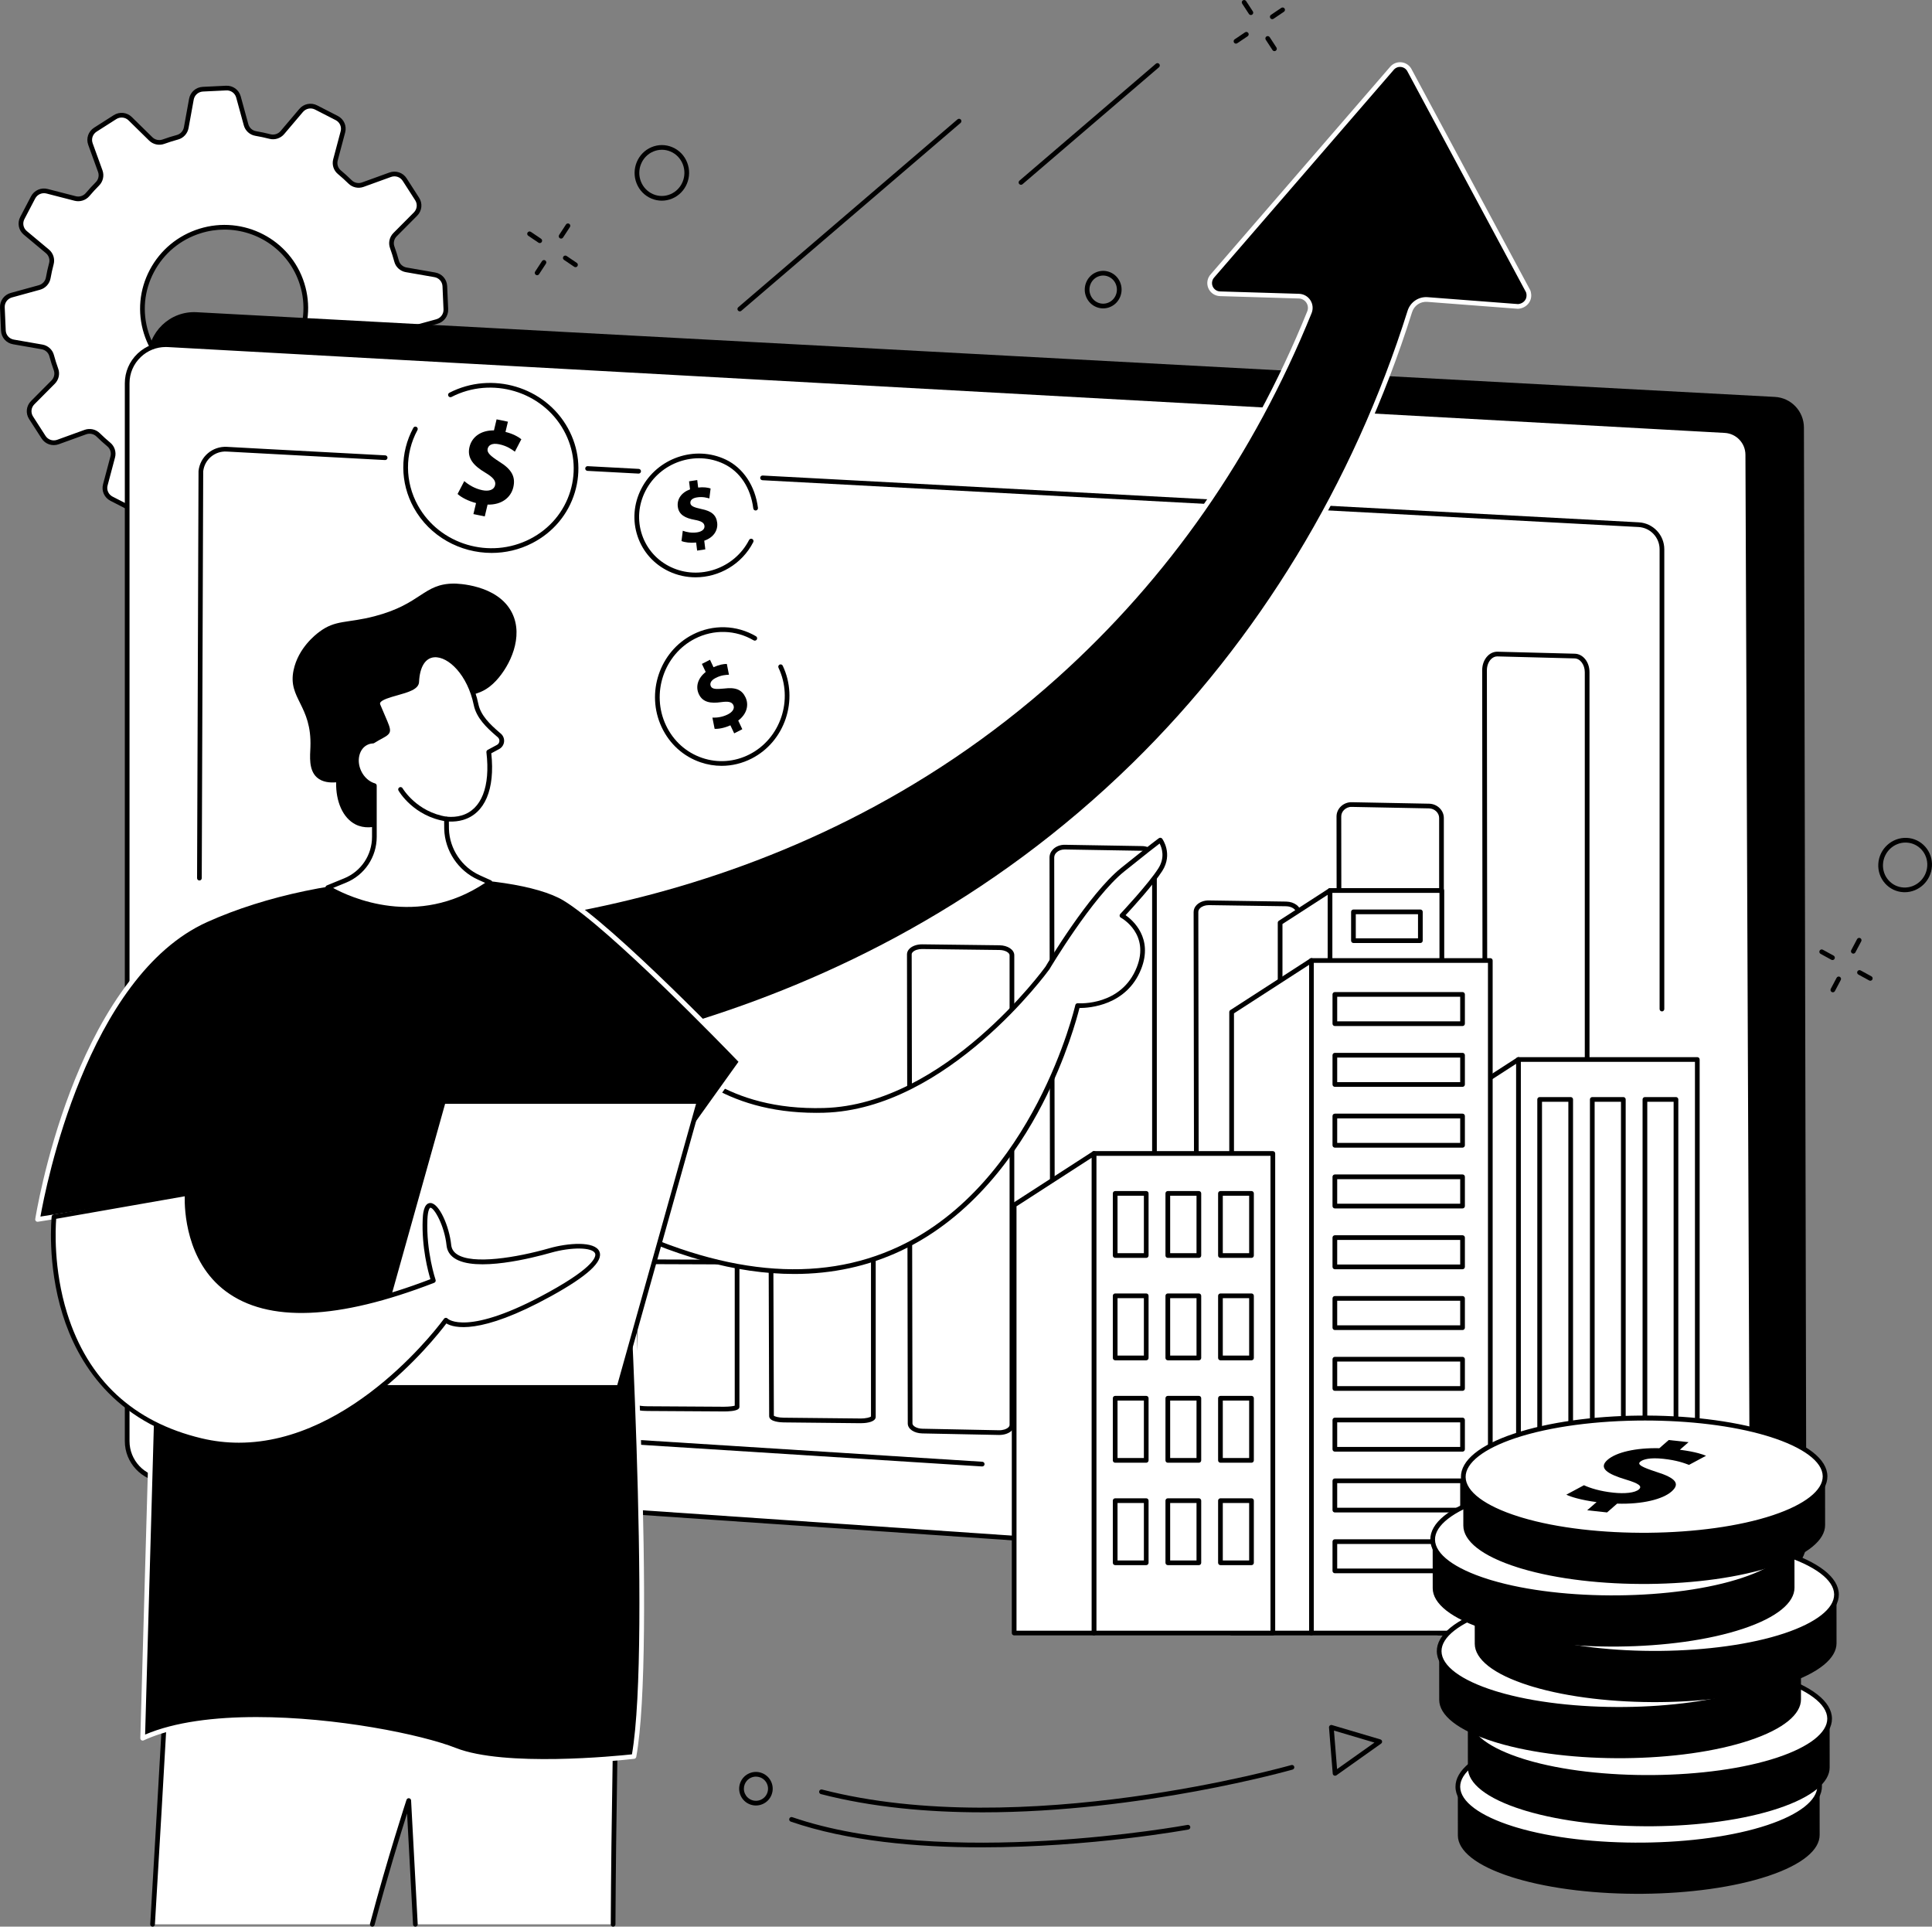 <svg width="336" height="335" viewBox="0 0 336 335" fill="none" xmlns="http://www.w3.org/2000/svg">
<rect x="0" y="0" width="336" height="335" fill="#808080" stroke="none"/>
<g clip-path="url(#clip0_952_21048)">
<path d="M2.332 59.454L7.305 60.32C8.108 60.459 8.765 61.041 8.975 61.823C9.198 62.649 9.454 63.459 9.741 64.254C10.016 65.012 9.815 65.863 9.242 66.438L5.686 70.013C4.985 70.718 4.866 71.807 5.4 72.636L7.574 76.014C8.108 76.843 9.151 77.193 10.085 76.854L14.845 75.13C15.616 74.851 16.477 75.033 17.057 75.604C17.657 76.193 18.281 76.759 18.927 77.297C19.552 77.819 19.814 78.653 19.605 79.441L18.312 84.306C18.058 85.262 18.504 86.261 19.386 86.714L22.973 88.552C23.855 89.004 24.936 88.786 25.578 88.03L28.838 84.186C29.367 83.563 30.205 83.292 30.995 83.496C31.811 83.704 32.64 83.882 33.48 84.025C34.286 84.162 34.938 84.755 35.151 85.538L36.476 90.377C36.736 91.329 37.627 91.969 38.62 91.922L42.661 91.728C43.654 91.68 44.485 90.955 44.661 89.983L45.557 85.039C45.702 84.24 46.291 83.585 47.079 83.373C47.911 83.148 48.729 82.889 49.53 82.599C50.295 82.322 51.151 82.518 51.727 83.084L55.308 86.598C56.012 87.29 57.109 87.402 57.947 86.867L61.359 84.693C62.197 84.158 62.554 83.12 62.217 82.192L60.507 77.473C60.232 76.713 60.412 75.856 60.986 75.282C61.59 74.677 62.166 74.048 62.718 73.396C63.243 72.775 64.085 72.519 64.872 72.721L69.761 73.98C70.722 74.227 71.732 73.779 72.191 72.902L74.061 69.329C74.52 68.45 74.308 67.377 73.548 66.744L69.694 63.525C69.07 63.004 68.801 62.173 69.01 61.386C69.225 60.575 69.407 59.751 69.555 58.916C69.698 58.114 70.297 57.464 71.088 57.246L75.965 55.907C76.924 55.643 77.575 54.755 77.531 53.77L77.355 49.758C77.311 48.771 76.587 47.951 75.608 47.781L70.636 46.915C69.833 46.776 69.176 46.193 68.966 45.412C68.743 44.586 68.486 43.775 68.199 42.981C67.925 42.223 68.126 41.371 68.699 40.797L72.255 37.221C72.956 36.517 73.075 35.428 72.54 34.598L70.367 31.221C69.833 30.392 68.79 30.042 67.855 30.381L63.095 32.105C62.329 32.381 61.469 32.208 60.891 31.64C60.285 31.045 59.654 30.474 59.001 29.928C58.379 29.41 58.125 28.576 58.333 27.792L59.627 22.928C59.881 21.973 59.435 20.973 58.553 20.521L54.965 18.683C54.084 18.231 53.003 18.449 52.361 19.205L49.1 23.049C48.572 23.671 47.734 23.942 46.944 23.739C46.128 23.529 45.299 23.353 44.459 23.21C43.653 23.073 43.001 22.48 42.787 21.696L41.463 16.858C41.203 15.906 40.312 15.265 39.319 15.313L35.278 15.507C34.284 15.555 33.454 16.279 33.278 17.252L32.38 22.196C32.236 22.994 31.646 23.649 30.858 23.862C30.026 24.087 29.208 24.345 28.407 24.636C27.642 24.913 26.786 24.717 26.209 24.151L22.629 20.636C21.925 19.944 20.828 19.833 19.99 20.367L16.578 22.542C15.74 23.076 15.383 24.114 15.72 25.043L17.43 29.762C17.707 30.525 17.518 31.382 16.942 31.96C16.346 32.559 15.773 33.181 15.228 33.828C14.699 34.452 13.858 34.715 13.067 34.512L8.176 33.253C7.215 33.006 6.205 33.454 5.746 34.331L3.876 37.904C3.417 38.783 3.63 39.856 4.389 40.489L8.243 43.707C8.867 44.229 9.136 45.06 8.927 45.847C8.712 46.658 8.53 47.482 8.38 48.317C8.238 49.119 7.638 49.769 6.847 49.986L1.97 51.326C1.012 51.59 0.36 52.478 0.404 53.463L0.58 57.475C0.624 58.462 1.348 59.282 2.327 59.452L2.332 59.454ZM34.771 40.167C42.261 37.822 50.215 41.943 52.536 49.369C54.858 56.796 50.668 64.717 43.179 67.062C35.689 69.407 27.735 65.287 25.414 57.86C23.092 50.433 27.282 42.512 34.771 40.167Z" fill="white"/>
<path d="M38.516 92.332C37.376 92.332 36.388 91.587 36.084 90.485L34.76 85.647C34.588 85.017 34.059 84.537 33.414 84.427C32.563 84.283 31.716 84.101 30.896 83.891C30.263 83.728 29.577 83.948 29.153 84.449L25.893 88.293C25.123 89.201 23.848 89.458 22.79 88.914L19.203 87.076C18.142 86.532 17.615 85.352 17.921 84.2L19.214 79.336C19.382 78.705 19.168 78.028 18.669 77.612C18.018 77.068 17.381 76.492 16.774 75.897C16.309 75.441 15.608 75.291 14.986 75.516L10.226 77.24C9.103 77.647 7.872 77.235 7.232 76.237L5.058 72.86C4.416 71.862 4.555 70.573 5.397 69.728L8.953 66.152C9.416 65.686 9.575 64.997 9.357 64.395C9.066 63.595 8.805 62.766 8.58 61.931C8.413 61.31 7.885 60.838 7.233 60.725L2.261 59.859C1.085 59.654 0.229 58.684 0.177 57.497L0.002 53.483C-0.049 52.298 0.717 51.249 1.868 50.933L6.745 49.593C7.383 49.417 7.87 48.888 7.985 48.245C8.135 47.4 8.322 46.558 8.54 45.743C8.706 45.117 8.49 44.441 7.989 44.022L4.134 40.804C3.222 40.042 2.969 38.772 3.522 37.716L5.391 34.142C5.942 33.09 7.131 32.561 8.283 32.857L13.175 34.117C13.814 34.283 14.5 34.064 14.922 33.564C15.471 32.916 16.056 32.279 16.66 31.673C17.121 31.21 17.277 30.514 17.053 29.903L15.343 25.183C14.939 24.069 15.36 22.842 16.366 22.2L19.777 20.025C20.784 19.386 22.077 19.518 22.922 20.347L26.502 23.862C26.971 24.321 27.666 24.475 28.275 24.254C29.08 23.962 29.916 23.699 30.759 23.47C31.387 23.3 31.868 22.773 31.985 22.125L32.883 17.18C33.095 16.012 34.076 15.157 35.265 15.101L39.306 14.906C40.502 14.85 41.551 15.608 41.864 16.752L43.188 21.59C43.36 22.222 43.889 22.699 44.534 22.809C45.387 22.956 46.234 23.135 47.052 23.346C47.686 23.509 48.371 23.289 48.795 22.787L52.055 18.943C52.825 18.035 54.1 17.779 55.158 18.322L58.745 20.16C59.806 20.704 60.333 21.887 60.027 23.036L58.734 27.9C58.566 28.532 58.776 29.205 59.268 29.617C59.927 30.166 60.571 30.75 61.182 31.351C61.641 31.801 62.338 31.948 62.96 31.722L67.72 29.998C68.841 29.592 70.074 30.003 70.715 31.001L72.888 34.379C73.53 35.376 73.391 36.665 72.549 37.511L68.993 41.086C68.53 41.553 68.371 42.241 68.589 42.843C68.88 43.643 69.141 44.473 69.366 45.307C69.533 45.928 70.062 46.4 70.713 46.514L75.685 47.38C76.861 47.585 77.718 48.555 77.769 49.741L77.944 53.754C77.996 54.938 77.229 55.987 76.078 56.302L71.201 57.642C70.563 57.818 70.076 58.347 69.961 58.989C69.811 59.833 69.624 60.675 69.407 61.492C69.24 62.118 69.456 62.795 69.957 63.212L73.812 66.431C74.725 67.194 74.977 68.463 74.425 69.519L72.555 73.092C72.004 74.145 70.817 74.674 69.663 74.377L64.773 73.118C64.132 72.951 63.45 73.167 63.033 73.662C62.479 74.317 61.89 74.959 61.279 75.571C60.823 76.028 60.671 76.721 60.895 77.334L62.605 82.053C63.009 83.168 62.589 84.394 61.582 85.037L58.171 87.212C57.166 87.852 55.871 87.721 55.026 86.889L51.446 83.375C50.979 82.917 50.282 82.761 49.673 82.983C48.866 83.276 48.03 83.539 47.189 83.766C46.561 83.937 46.08 84.464 45.963 85.112L45.067 90.055C44.855 91.222 43.876 92.077 42.685 92.134L38.644 92.328C38.602 92.33 38.56 92.332 38.518 92.332H38.516ZM30.479 83.02C30.686 83.02 30.896 83.045 31.101 83.098C31.899 83.303 32.724 83.479 33.553 83.622C34.509 83.785 35.294 84.495 35.55 85.43L36.875 90.269C37.087 91.039 37.795 91.561 38.605 91.513L42.647 91.32C43.455 91.281 44.121 90.701 44.264 89.91L45.16 84.967C45.334 84.012 46.047 83.23 46.977 82.979C47.796 82.758 48.61 82.5 49.397 82.216C50.299 81.888 51.329 82.115 52.018 82.793L55.599 86.307C56.171 86.871 57.049 86.959 57.732 86.523L61.143 84.349C61.826 83.915 62.111 83.085 61.839 82.333L60.128 77.614C59.799 76.704 60.024 75.675 60.703 74.994C61.297 74.397 61.871 73.771 62.411 73.134C63.031 72.402 64.039 72.087 64.98 72.327L69.87 73.587C70.654 73.79 71.461 73.429 71.834 72.715L73.704 69.142C74.077 68.43 73.907 67.575 73.292 67.06L69.438 63.842C68.695 63.222 68.373 62.217 68.622 61.285C68.832 60.49 69.013 59.67 69.16 58.848C69.33 57.896 70.047 57.115 70.987 56.857L75.864 55.517C76.645 55.302 77.167 54.592 77.132 53.792L76.957 49.779C76.922 48.98 76.342 48.326 75.548 48.187L70.576 47.321C69.613 47.153 68.83 46.448 68.582 45.522C68.362 44.709 68.108 43.901 67.826 43.123C67.5 42.225 67.735 41.2 68.421 40.511L71.977 36.936C72.546 36.365 72.641 35.495 72.207 34.822L70.034 31.444C69.601 30.77 68.764 30.492 68.004 30.767L63.243 32.491C62.329 32.823 61.295 32.605 60.615 31.933C60.02 31.347 59.393 30.78 58.751 30.245C58.013 29.632 57.699 28.629 57.949 27.69L59.243 22.826C59.449 22.051 59.093 21.255 58.377 20.887L54.79 19.049C54.073 18.681 53.206 18.855 52.682 19.472L49.422 23.316C48.795 24.056 47.787 24.378 46.852 24.136C46.056 23.931 45.231 23.756 44.401 23.613C43.444 23.45 42.659 22.74 42.403 21.804L41.079 16.966C40.867 16.194 40.151 15.675 39.348 15.721L35.307 15.915C34.498 15.954 33.833 16.534 33.69 17.325L32.792 22.269C32.618 23.225 31.904 24.005 30.975 24.257C30.154 24.481 29.34 24.737 28.557 25.021C27.653 25.346 26.625 25.121 25.935 24.444L22.355 20.929C21.781 20.365 20.904 20.277 20.22 20.713L16.808 22.888C16.126 23.322 15.841 24.151 16.113 24.904L17.824 29.623C18.153 30.533 17.924 31.563 17.24 32.25C16.651 32.841 16.082 33.46 15.548 34.091C14.924 34.829 13.912 35.149 12.974 34.908L8.082 33.648C7.299 33.447 6.491 33.806 6.117 34.52L4.248 38.093C3.875 38.805 4.045 39.66 4.659 40.174L8.514 43.392C9.257 44.013 9.579 45.018 9.33 45.95C9.119 46.742 8.938 47.563 8.792 48.386C8.622 49.338 7.905 50.12 6.964 50.378L2.087 51.718C1.306 51.932 0.785 52.643 0.821 53.443L0.997 57.455C1.032 58.255 1.612 58.909 2.406 59.048L7.378 59.914C8.34 60.082 9.123 60.787 9.372 61.713C9.591 62.526 9.846 63.333 10.127 64.111C10.453 65.008 10.219 66.033 9.533 66.724L5.977 70.299C5.408 70.87 5.313 71.739 5.746 72.413L7.919 75.79C8.353 76.464 9.189 76.742 9.948 76.468L14.708 74.743C15.623 74.412 16.658 74.634 17.346 75.311C17.937 75.891 18.557 76.453 19.192 76.982C19.935 77.601 20.253 78.608 20.004 79.545L18.711 84.409C18.506 85.183 18.861 85.981 19.576 86.348L23.164 88.186C23.883 88.553 24.748 88.38 25.271 87.763L28.531 83.918C29.02 83.342 29.742 83.02 30.479 83.02ZM38.885 68.135C36.571 68.135 34.277 67.582 32.172 66.491C28.719 64.703 26.18 61.682 25.024 57.984C23.868 54.286 24.234 50.358 26.052 46.918C27.871 43.48 30.924 40.945 34.65 39.779C42.343 37.37 50.542 41.62 52.928 49.251C54.084 52.948 53.718 56.877 51.9 60.316C50.081 63.754 47.028 66.29 43.301 67.456C41.849 67.91 40.363 68.135 38.885 68.135ZM39.041 39.922C37.669 39.922 36.273 40.127 34.895 40.559C31.378 41.661 28.493 44.055 26.777 47.301C25.061 50.545 24.715 54.254 25.805 57.739C26.896 61.226 29.29 64.076 32.548 65.764C35.806 67.452 39.54 67.774 43.06 66.674C46.578 65.572 49.463 63.179 51.179 59.934C52.895 56.69 53.24 52.981 52.15 49.496C50.326 43.662 44.9 39.923 39.043 39.923L39.041 39.922Z" fill="black"/>
<path d="M308.206 273.794L26.597 254.627L25.732 62.378C25.712 57.739 29.577 54.038 34.187 54.285L308.686 69.014C311.508 69.166 313.72 71.505 313.727 74.346L314.148 268.2C314.155 271.443 311.426 274.014 308.206 273.794Z" fill="black"/>
<path d="M304.736 269.016C304.752 272.922 301.45 276.022 297.554 275.754L28.379 257.296C24.854 257.055 22.117 254.122 22.117 250.585V66.654C22.117 62.793 25.357 59.725 29.21 59.938L299.983 74.866C302.211 74.989 303.957 76.827 303.966 79.06L304.738 269.016H304.736Z" fill="white"/>
<path d="M298.029 276.179C297.863 276.179 297.695 276.174 297.526 276.163L28.352 257.705C24.627 257.448 21.709 254.324 21.709 250.585V66.654C21.709 64.673 22.501 62.834 23.937 61.471C25.375 60.11 27.252 59.418 29.232 59.529L300.005 74.458C302.446 74.591 304.365 76.612 304.374 79.058L305.146 269.014C305.153 271.019 304.354 272.877 302.892 274.248C301.555 275.504 299.844 276.179 298.031 276.179H298.029ZM28.827 60.337C27.21 60.337 25.684 60.944 24.499 62.066C23.226 63.271 22.525 64.902 22.525 66.654V250.585C22.525 253.893 25.108 256.661 28.407 256.888L297.581 275.346C299.35 275.472 301.037 274.867 302.33 273.653C303.624 272.439 304.333 270.793 304.326 269.018L303.554 79.062C303.545 77.048 301.966 75.386 299.958 75.274L29.186 60.346C29.067 60.34 28.946 60.337 28.827 60.337Z" fill="black"/>
<path d="M273.819 255.596C273.788 255.596 273.759 255.596 273.728 255.594L260.432 255.032C259.02 254.973 257.909 253.568 257.907 251.83L257.772 116.529C257.772 115.542 258.129 114.623 258.758 114.012C259.234 113.549 259.825 113.303 260.445 113.316L273.876 113.664C275.312 113.702 276.435 115.11 276.435 116.871V252.385C276.435 253.381 276.07 254.303 275.433 254.915C274.974 255.354 274.405 255.594 273.819 255.594V255.596ZM260.386 114.134C260.004 114.134 259.64 114.294 259.329 114.597C258.866 115.05 258.59 115.773 258.59 116.529L258.725 251.83C258.727 253.104 259.508 254.175 260.467 254.216L273.763 254.778C274.279 254.798 274.641 254.545 274.866 254.327C275.336 253.877 275.616 253.152 275.616 252.389V116.873C275.616 115.58 274.824 114.508 273.852 114.482L260.421 114.134C260.408 114.134 260.397 114.134 260.384 114.134H260.386Z" fill="black"/>
<path d="M248.486 253.959C248.459 253.959 248.43 253.959 248.4 253.959L235.104 253.542C233.688 253.498 232.578 252.405 232.574 251.056L232.439 141.978C232.439 141.326 232.699 140.709 233.174 140.242C233.677 139.746 234.378 139.461 235.108 139.485L248.539 139.744C249.952 139.772 251.102 140.889 251.102 142.234V251.472C251.102 252.129 250.837 252.747 250.354 253.216C249.862 253.692 249.187 253.961 248.486 253.961V253.959ZM248.426 253.141C248.94 253.159 249.43 252.969 249.785 252.627C250.107 252.314 250.286 251.904 250.286 251.47V142.232C250.286 141.33 249.496 140.579 248.525 140.561L235.093 140.301C234.588 140.275 234.098 140.482 233.749 140.825C233.43 141.138 233.257 141.546 233.259 141.976L233.394 251.054C233.396 251.959 234.159 252.693 235.132 252.724L248.428 253.141H248.426Z" fill="black"/>
<path d="M223.632 251.96C223.605 251.96 223.577 251.96 223.55 251.96L210.254 251.642C208.836 251.607 207.724 250.732 207.722 249.648L207.587 158.567C207.587 158.116 207.773 157.69 208.13 157.338C208.631 156.842 209.427 156.54 210.254 156.566L223.685 156.764C225.123 156.786 226.25 157.662 226.25 158.761V249.963C226.25 250.417 226.06 250.845 225.698 251.197C225.206 251.678 224.439 251.96 223.634 251.96H223.632ZM210.201 157.382C209.601 157.382 209.043 157.582 208.703 157.919C208.566 158.054 208.403 158.276 208.403 158.563L208.538 249.645C208.538 250.271 209.317 250.8 210.272 250.822L223.568 251.14C224.174 251.162 224.768 250.957 225.123 250.609C225.262 250.474 225.429 250.249 225.429 249.959V158.757C225.429 158.12 224.64 157.591 223.669 157.576L210.238 157.379C210.225 157.379 210.212 157.379 210.199 157.379L210.201 157.382Z" fill="black"/>
<path d="M198.573 250.732C198.544 250.732 198.517 250.732 198.487 250.732L185.192 250.369C183.774 250.331 182.663 249.359 182.66 248.158L182.524 149.106C182.524 148.573 182.747 148.059 183.154 147.658C183.664 147.155 184.407 146.875 185.192 146.887L198.623 147.113C200.061 147.136 201.186 148.11 201.186 149.328V248.517C201.186 249.053 200.959 249.569 200.545 249.972C200.046 250.457 199.331 250.734 198.573 250.734V250.732ZM185.138 147.704C184.586 147.704 184.074 147.898 183.728 148.24C183.551 148.414 183.34 148.705 183.342 149.104L183.477 248.156C183.477 248.899 184.259 249.526 185.213 249.551L198.509 249.914C199.089 249.932 199.616 249.736 199.977 249.386C200.156 249.212 200.37 248.92 200.37 248.517V149.328C200.37 148.573 199.58 147.945 198.61 147.929L185.179 147.704C185.166 147.704 185.153 147.704 185.138 147.704Z" fill="black"/>
<path d="M173.785 249.505C173.758 249.505 173.729 249.505 173.701 249.505L160.405 249.238C158.964 249.209 157.873 248.464 157.872 247.505L157.736 165.935C157.736 165.58 157.888 165.239 158.177 164.954C158.667 164.469 159.498 164.187 160.402 164.196L173.833 164.361C175.271 164.379 176.398 165.142 176.398 166.098V247.768C176.398 248.127 176.242 248.467 175.949 248.755C175.467 249.227 174.662 249.505 173.784 249.505H173.785ZM160.35 165.012C159.686 165.012 159.077 165.21 158.752 165.534C158.62 165.664 158.552 165.799 158.554 165.933L158.689 247.503C158.689 247.92 159.403 248.4 160.422 248.42L173.718 248.687C174.391 248.704 175.046 248.499 175.379 248.171C175.512 248.039 175.58 247.904 175.58 247.768V166.098C175.58 165.673 174.857 165.192 173.822 165.179L160.391 165.014C160.378 165.014 160.363 165.014 160.35 165.014V165.012Z" fill="black"/>
<path d="M149.676 247.461C149.65 247.461 149.625 247.461 149.601 247.461L136.305 247.323C135.882 247.32 133.773 247.246 133.768 246.232L133.632 204.134C133.632 204.01 133.669 203.821 133.852 203.64C134.304 203.188 135.412 203.048 136.296 203.037L149.727 203.124C150.911 203.131 152.296 203.422 152.296 204.218V246.368C152.296 246.494 152.257 246.683 152.074 246.864C151.628 247.305 150.558 247.463 149.678 247.463L149.676 247.461ZM149.608 246.642C150.647 246.653 151.313 246.434 151.476 246.3V204.282C151.322 204.158 150.697 203.945 149.72 203.94L136.289 203.854H136.245C135.246 203.854 134.606 204.066 134.448 204.196L134.584 246.163C134.735 246.287 135.35 246.496 136.312 246.505L149.608 246.642Z" fill="black"/>
<path d="M125.973 245.416H125.905L112.609 245.335C110.077 245.321 110.072 244.744 110.07 244.528L109.935 219.798C109.935 219.665 109.988 219.537 110.088 219.434C110.511 219.008 112.115 218.986 112.596 218.984L126.028 219.033C128.596 219.042 128.596 219.624 128.596 219.844V244.605C128.596 244.738 128.541 244.868 128.439 244.967C128.027 245.377 126.525 245.416 125.973 245.416ZM110.886 244.332C111.12 244.407 111.694 244.511 112.615 244.517L125.911 244.598C126.869 244.592 127.52 244.497 127.78 244.414V220.035C127.544 219.959 126.959 219.853 126.026 219.85L112.594 219.8C111.672 219.795 111.012 219.903 110.754 219.985L110.888 244.334L110.886 244.332Z" fill="black"/>
<path d="M102.617 242.965L89.321 242.884C88.134 242.877 87.19 242.699 87.188 242.481L87.053 217.752C87.051 217.527 88.066 217.344 89.305 217.349L102.736 217.399C103.938 217.402 104.898 217.582 104.898 217.801V242.562C104.898 242.789 103.865 242.972 102.617 242.965Z" fill="white"/>
<path d="M170.82 254.981C170.82 254.981 170.802 254.981 170.794 254.981L37.019 246.501C35.94 246.43 35.086 245.528 35.077 244.446L34.273 163.562C34.272 163.337 34.453 163.152 34.678 163.149H34.681C34.904 163.149 35.087 163.33 35.089 163.553L35.892 244.437C35.898 245.094 36.416 245.641 37.071 245.685L170.844 254.164C171.069 254.179 171.241 254.373 171.226 254.598C171.213 254.814 171.032 254.981 170.818 254.981H170.82Z" fill="black"/>
<path d="M289.034 175.859C288.809 175.859 288.626 175.675 288.626 175.45V95.512C288.626 93.447 287.013 91.744 284.951 91.636L132.595 83.499C132.37 83.486 132.196 83.294 132.209 83.069C132.222 82.844 132.42 82.67 132.639 82.683L284.995 90.82C287.489 90.952 289.444 93.013 289.444 95.512V175.45C289.444 175.675 289.261 175.859 289.036 175.859H289.034Z" fill="black"/>
<path d="M111.067 82.346C111.067 82.346 111.052 82.346 111.045 82.346L102.165 81.872C101.94 81.859 101.766 81.667 101.779 81.442C101.792 81.216 101.99 81.039 102.209 81.055L111.089 81.529C111.314 81.542 111.488 81.734 111.475 81.96C111.464 82.177 111.283 82.346 111.067 82.346Z" fill="black"/>
<path d="M34.681 153.095C34.456 153.095 34.273 152.91 34.273 152.685L34.526 81.928C34.526 81.914 34.526 81.901 34.528 81.886C34.795 79.4 36.957 77.566 39.451 77.696L46.265 78.068L67.003 79.175C67.228 79.188 67.402 79.38 67.389 79.606C67.376 79.831 67.184 80.003 66.959 79.992L39.405 78.513C37.352 78.403 35.571 79.911 35.34 81.954L35.087 152.689C35.087 152.914 34.905 153.095 34.68 153.095H34.681Z" fill="black"/>
<path d="M295.185 184.221H264.054V283.945H295.185V184.221Z" fill="white"/>
<path d="M295.185 284.355H264.054C263.829 284.355 263.646 284.172 263.646 283.946V184.221C263.646 183.996 263.829 183.812 264.054 183.812H295.185C295.41 183.812 295.593 183.996 295.593 184.221V283.945C295.593 284.17 295.41 284.353 295.185 284.353V284.355ZM264.462 283.536H294.775V184.631H264.462V283.536Z" fill="black"/>
<path d="M264.078 283.945H250.195V193.187L264.078 184.221V283.945Z" fill="white"/>
<path d="M264.078 284.355H250.195C249.97 284.355 249.787 284.172 249.787 283.946V193.189C249.787 193.05 249.858 192.92 249.974 192.845L263.857 183.878C263.981 183.798 264.142 183.791 264.274 183.862C264.406 183.933 264.486 184.071 264.486 184.221V283.945C264.486 284.17 264.303 284.353 264.078 284.353V284.355ZM250.605 283.536H263.67V184.971L250.605 193.41V283.536Z" fill="black"/>
<path d="M273.165 276.412H267.764C267.539 276.412 267.356 276.229 267.356 276.003V191.162C267.356 190.937 267.539 190.754 267.764 190.754H273.165C273.39 190.754 273.573 190.937 273.573 191.162V276.003C273.573 276.229 273.39 276.412 273.165 276.412ZM268.174 275.593H272.757V191.571H268.174V275.593Z" fill="black"/>
<path d="M282.319 276.412H276.918C276.693 276.412 276.51 276.229 276.51 276.003V191.162C276.51 190.937 276.693 190.754 276.918 190.754H282.319C282.544 190.754 282.727 190.937 282.727 191.162V276.003C282.727 276.229 282.544 276.412 282.319 276.412ZM277.328 275.593H281.911V191.571H277.328V275.593Z" fill="black"/>
<path d="M291.473 276.412H286.073C285.848 276.412 285.665 276.229 285.665 276.003V191.162C285.665 190.937 285.848 190.754 286.073 190.754H291.473C291.698 190.754 291.881 190.937 291.881 191.162V276.003C291.881 276.229 291.698 276.412 291.473 276.412ZM286.483 275.593H291.065V191.571H286.483V275.593Z" fill="black"/>
<path d="M250.751 154.838H231.292V227.935H250.751V154.838Z" fill="white"/>
<path d="M250.751 228.344H231.292C231.067 228.344 230.884 228.161 230.884 227.935V154.838C230.884 154.613 231.067 154.429 231.292 154.429H250.751C250.976 154.429 251.159 154.613 251.159 154.838V227.935C251.159 228.161 250.976 228.344 250.751 228.344ZM231.7 227.525H250.341V155.246H231.7V227.525Z" fill="black"/>
<path d="M247.021 163.967H235.381C235.156 163.967 234.973 163.784 234.973 163.559V158.55C234.973 158.325 235.156 158.142 235.381 158.142H247.021C247.246 158.142 247.429 158.325 247.429 158.55V163.559C247.429 163.784 247.246 163.967 247.021 163.967ZM235.789 163.149H246.611V158.958H235.789V163.149Z" fill="black"/>
<path d="M231.307 227.935H222.628V160.443L231.307 154.838V227.935Z" fill="white"/>
<path d="M231.307 228.344H222.628C222.403 228.344 222.22 228.161 222.22 227.935V160.443C222.22 160.304 222.291 160.174 222.407 160.099L231.085 154.494C231.21 154.413 231.371 154.406 231.502 154.477C231.634 154.548 231.715 154.686 231.715 154.836V227.934C231.715 228.159 231.532 228.342 231.307 228.342V228.344ZM223.038 227.525H230.899V155.586L223.038 160.663V227.524V227.525Z" fill="black"/>
<path d="M259.184 167.008H228.054V283.946H259.184V167.008Z" fill="white"/>
<path d="M259.184 284.355H228.054C227.829 284.355 227.646 284.172 227.646 283.946V167.006C227.646 166.781 227.829 166.598 228.054 166.598H259.184C259.409 166.598 259.592 166.781 259.592 167.006V283.945C259.592 284.17 259.409 284.353 259.184 284.353V284.355ZM228.462 283.536H258.775V167.416H228.462V283.536Z" fill="black"/>
<path d="M228.078 283.945H214.196V175.974L228.078 167.008V283.945Z" fill="white"/>
<path d="M228.078 284.355H214.195C213.97 284.355 213.787 284.172 213.787 283.946V175.974C213.787 175.835 213.856 175.705 213.973 175.63L227.856 166.663C227.981 166.583 228.142 166.576 228.273 166.647C228.405 166.718 228.486 166.856 228.486 167.006V283.945C228.486 284.17 228.303 284.353 228.078 284.353V284.355ZM214.604 283.536H227.67V167.758L214.604 176.197V283.538V283.536Z" fill="black"/>
<path d="M254.355 178.403H232.148C231.923 178.403 231.74 178.22 231.74 177.995V172.904C231.74 172.679 231.923 172.496 232.148 172.496H254.355C254.58 172.496 254.763 172.679 254.763 172.904V177.995C254.763 178.22 254.58 178.403 254.355 178.403ZM232.556 177.585H253.947V173.312H232.556V177.585Z" fill="black"/>
<path d="M254.355 188.975H232.148C231.923 188.975 231.74 188.792 231.74 188.567V183.476C231.74 183.251 231.923 183.068 232.148 183.068H254.355C254.58 183.068 254.763 183.251 254.763 183.476V188.567C254.763 188.792 254.58 188.975 254.355 188.975ZM232.556 188.157H253.947V183.884H232.556V188.157Z" fill="black"/>
<path d="M254.355 199.547H232.148C231.923 199.547 231.74 199.363 231.74 199.138V194.047C231.74 193.822 231.923 193.639 232.148 193.639H254.355C254.58 193.639 254.763 193.822 254.763 194.047V199.138C254.763 199.363 254.58 199.547 254.355 199.547ZM232.556 198.728H253.947V194.456H232.556V198.728Z" fill="black"/>
<path d="M254.355 210.118H232.148C231.923 210.118 231.74 209.935 231.74 209.71V204.619C231.74 204.394 231.923 204.211 232.148 204.211H254.355C254.58 204.211 254.763 204.394 254.763 204.619V209.71C254.763 209.935 254.58 210.118 254.355 210.118ZM232.556 209.3H253.947V205.027H232.556V209.3Z" fill="black"/>
<path d="M254.355 220.69H232.148C231.923 220.69 231.74 220.507 231.74 220.282V215.191C231.74 214.966 231.923 214.783 232.148 214.783H254.355C254.58 214.783 254.763 214.966 254.763 215.191V220.282C254.763 220.507 254.58 220.69 254.355 220.69ZM232.556 219.872H253.947V215.599H232.556V219.872Z" fill="black"/>
<path d="M254.355 231.262H232.148C231.923 231.262 231.74 231.079 231.74 230.853V225.763C231.74 225.537 231.923 225.354 232.148 225.354H254.355C254.58 225.354 254.763 225.537 254.763 225.763V230.853C254.763 231.079 254.58 231.262 254.355 231.262ZM232.556 230.443H253.947V226.171H232.556V230.443Z" fill="black"/>
<path d="M254.355 241.833H232.148C231.923 241.833 231.74 241.65 231.74 241.425V236.334C231.74 236.109 231.923 235.926 232.148 235.926H254.355C254.58 235.926 254.763 236.109 254.763 236.334V241.425C254.763 241.65 254.58 241.833 254.355 241.833ZM232.556 241.015H253.947V236.742H232.556V241.015Z" fill="black"/>
<path d="M254.355 252.405H232.148C231.923 252.405 231.74 252.222 231.74 251.997V246.906C231.74 246.681 231.923 246.498 232.148 246.498H254.355C254.58 246.498 254.763 246.681 254.763 246.906V251.997C254.763 252.222 254.58 252.405 254.355 252.405ZM232.556 251.587H253.947V247.314H232.556V251.587Z" fill="black"/>
<path d="M254.355 262.977H232.148C231.923 262.977 231.74 262.794 231.74 262.569V257.478C231.74 257.253 231.923 257.069 232.148 257.069H254.355C254.58 257.069 254.763 257.253 254.763 257.478V262.569C254.763 262.794 254.58 262.977 254.355 262.977ZM232.556 262.159H253.947V257.886H232.556V262.159Z" fill="black"/>
<path d="M254.355 273.549H232.148C231.923 273.549 231.74 273.366 231.74 273.14V268.049C231.74 267.824 231.923 267.641 232.148 267.641H254.355C254.58 267.641 254.763 267.824 254.763 268.049V273.14C254.763 273.366 254.58 273.549 254.355 273.549ZM232.556 272.73H253.947V268.458H232.556V272.73Z" fill="black"/>
<path d="M221.364 200.561H190.233V283.946H221.364V200.561Z" fill="white"/>
<path d="M221.364 284.354H190.233C190.008 284.354 189.825 284.171 189.825 283.946V200.561C189.825 200.335 190.008 200.152 190.233 200.152H221.364C221.589 200.152 221.772 200.335 221.772 200.561V283.946C221.772 284.171 221.589 284.354 221.364 284.354ZM190.641 283.536H220.954V200.969H190.641V283.536Z" fill="black"/>
<path d="M190.257 283.944H176.374V209.527L190.257 200.561V283.944Z" fill="white"/>
<path d="M190.257 284.355H176.374C176.149 284.355 175.966 284.171 175.966 283.946V209.527C175.966 209.388 176.037 209.258 176.153 209.183L190.036 200.216C190.16 200.136 190.321 200.129 190.453 200.2C190.585 200.271 190.665 200.409 190.665 200.559V283.944C190.665 284.17 190.482 284.353 190.257 284.353V284.355ZM176.784 283.536H189.849V201.311L176.784 209.75V283.538V283.536Z" fill="black"/>
<path d="M199.344 218.716H193.943C193.718 218.716 193.535 218.533 193.535 218.308V207.502C193.535 207.277 193.718 207.094 193.943 207.094H199.344C199.569 207.094 199.752 207.277 199.752 207.502V218.308C199.752 218.533 199.569 218.716 199.344 218.716ZM194.353 217.898H198.936V207.91H194.353V217.898Z" fill="black"/>
<path d="M208.498 218.716H203.098C202.873 218.716 202.69 218.533 202.69 218.308V207.502C202.69 207.277 202.873 207.094 203.098 207.094H208.498C208.723 207.094 208.906 207.277 208.906 207.502V218.308C208.906 218.533 208.723 218.716 208.498 218.716ZM203.507 217.898H208.09V207.91H203.507V217.898Z" fill="black"/>
<path d="M217.652 218.716H212.252C212.027 218.716 211.844 218.533 211.844 218.308V207.502C211.844 207.277 212.027 207.094 212.252 207.094H217.652C217.877 207.094 218.06 207.277 218.06 207.502V218.308C218.06 218.533 217.877 218.716 217.652 218.716ZM212.661 217.898H217.244V207.91H212.661V217.898Z" fill="black"/>
<path d="M199.344 236.525H193.943C193.718 236.525 193.535 236.342 193.535 236.116V225.31C193.535 225.085 193.718 224.902 193.943 224.902H199.344C199.569 224.902 199.752 225.085 199.752 225.31V236.116C199.752 236.342 199.569 236.525 199.344 236.525ZM194.353 235.706H198.936V225.719H194.353V235.706Z" fill="black"/>
<path d="M208.498 236.525H203.098C202.873 236.525 202.69 236.342 202.69 236.116V225.31C202.69 225.085 202.873 224.902 203.098 224.902H208.498C208.723 224.902 208.906 225.085 208.906 225.31V236.116C208.906 236.342 208.723 236.525 208.498 236.525ZM203.507 235.706H208.09V225.719H203.507V235.706Z" fill="black"/>
<path d="M217.652 236.525H212.252C212.027 236.525 211.844 236.342 211.844 236.116V225.31C211.844 225.085 212.027 224.902 212.252 224.902H217.652C217.877 224.902 218.06 225.085 218.06 225.31V236.116C218.06 236.342 217.877 236.525 217.652 236.525ZM212.661 235.706H217.244V225.719H212.661V235.706Z" fill="black"/>
<path d="M199.344 254.333H193.943C193.718 254.333 193.535 254.15 193.535 253.924V243.118C193.535 242.893 193.718 242.71 193.943 242.71H199.344C199.569 242.71 199.752 242.893 199.752 243.118V253.924C199.752 254.15 199.569 254.333 199.344 254.333ZM194.353 253.514H198.936V243.527H194.353V253.514Z" fill="black"/>
<path d="M208.498 254.333H203.098C202.873 254.333 202.69 254.15 202.69 253.924V243.118C202.69 242.893 202.873 242.71 203.098 242.71H208.498C208.723 242.71 208.906 242.893 208.906 243.118V253.924C208.906 254.15 208.723 254.333 208.498 254.333ZM203.507 253.514H208.09V243.527H203.507V253.514Z" fill="black"/>
<path d="M217.652 254.333H212.252C212.027 254.333 211.844 254.15 211.844 253.924V243.118C211.844 242.893 212.027 242.71 212.252 242.71H217.652C217.877 242.71 218.06 242.893 218.06 243.118V253.924C218.06 254.15 217.877 254.333 217.652 254.333ZM212.661 253.514H217.244V243.527H212.661V253.514Z" fill="black"/>
<path d="M199.344 272.141H193.943C193.718 272.141 193.535 271.958 193.535 271.733V260.927C193.535 260.701 193.718 260.518 193.943 260.518H199.344C199.569 260.518 199.752 260.701 199.752 260.927V271.733C199.752 271.958 199.569 272.141 199.344 272.141ZM194.353 271.323H198.936V261.335H194.353V271.323Z" fill="black"/>
<path d="M208.498 272.141H203.098C202.873 272.141 202.69 271.958 202.69 271.733V260.927C202.69 260.701 202.873 260.518 203.098 260.518H208.498C208.723 260.518 208.906 260.701 208.906 260.927V271.733C208.906 271.958 208.723 272.141 208.498 272.141ZM203.507 271.323H208.09V261.335H203.507V271.323Z" fill="black"/>
<path d="M217.652 272.141H212.252C212.027 272.141 211.844 271.958 211.844 271.733V260.927C211.844 260.701 212.027 260.518 212.252 260.518H217.652C217.877 260.518 218.06 260.701 218.06 260.927V271.733C218.06 271.958 217.877 272.141 217.652 272.141ZM212.661 271.323H217.244V261.335H212.661V271.323Z" fill="black"/>
<path d="M316.453 310.585L316.46 319.054C316.464 321.62 313.495 324.192 307.528 326.184C295.595 330.163 276.123 330.332 263.648 326.61C263.443 326.55 263.242 326.488 263.041 326.424C256.72 324.436 253.546 321.792 253.543 319.141L253.535 310.673C253.539 313.324 256.713 315.967 263.033 317.955C263.235 318.019 263.436 318.08 263.641 318.142C276.115 321.864 295.587 321.695 307.52 317.715C313.486 315.726 316.457 313.152 316.453 310.585Z" fill="black"/>
<path d="M306.344 303.116C306.551 303.179 306.752 303.239 306.953 303.303C319.395 307.217 319.649 313.668 307.52 317.714C295.587 321.693 276.115 321.862 263.641 318.14C263.436 318.08 263.235 318.017 263.033 317.953C250.594 314.04 250.339 307.588 262.468 303.541C274.399 299.561 293.871 299.393 306.344 303.114V303.116Z" fill="white"/>
<path d="M284.874 321.25C277.246 321.25 269.614 320.35 263.526 318.532C263.319 318.47 263.116 318.407 262.913 318.343C256.629 316.366 253.153 313.651 253.127 310.699C253.102 307.823 256.374 305.145 262.338 303.155C274.403 299.131 293.783 298.941 306.461 302.725C306.67 302.787 306.873 302.849 307.076 302.913C313.361 304.89 316.835 307.605 316.861 310.558C316.887 313.434 313.614 316.112 307.65 318.102C301.379 320.194 293.129 321.25 284.873 321.25H284.874ZM285.143 300.868C276.92 300.868 268.699 301.895 262.598 303.931C257.077 305.773 253.923 308.236 253.945 310.693C253.967 313.225 257.324 315.729 263.158 317.565C263.357 317.627 263.557 317.69 263.76 317.75C276.092 321.43 295.664 321.239 307.394 317.327C312.915 315.486 316.067 313.022 316.047 310.565C316.025 308.033 312.666 305.529 306.832 303.693C306.633 303.631 306.432 303.568 306.229 303.508C300.312 301.743 292.728 300.868 285.143 300.868Z" fill="black"/>
<path d="M318.195 298.84L318.202 307.308C318.206 309.875 315.237 312.447 309.269 314.439C297.336 318.418 277.864 318.587 265.39 314.865C265.185 314.805 264.984 314.742 264.782 314.678C258.462 312.69 255.288 310.047 255.284 307.396L255.277 298.928C255.281 301.579 258.454 304.222 264.775 306.21C264.976 306.274 265.177 306.334 265.382 306.397C277.857 310.118 297.329 309.95 309.262 305.97C315.227 303.98 318.198 301.406 318.195 298.84Z" fill="black"/>
<path d="M308.084 291.371C308.29 291.433 308.492 291.494 308.693 291.558C321.135 295.472 321.389 301.923 309.26 305.968C297.327 309.948 277.855 310.117 265.381 306.395C265.176 306.335 264.974 306.272 264.773 306.208C252.333 302.294 252.079 295.843 264.208 291.796C276.139 287.816 295.611 287.648 308.084 291.369V291.371Z" fill="white"/>
<path d="M286.614 309.505C278.986 309.505 271.355 308.604 265.265 306.787C265.059 306.724 264.854 306.662 264.651 306.598C258.367 304.621 254.893 301.906 254.867 298.954C254.841 296.078 258.114 293.399 264.078 291.408C276.141 287.384 295.521 287.194 308.201 290.978C308.409 291.04 308.612 291.102 308.815 291.166C315.101 293.143 318.577 295.858 318.603 298.811C318.628 301.687 315.355 304.365 309.392 306.356C303.121 308.449 294.87 309.505 286.614 309.505ZM286.883 289.123C278.66 289.123 270.439 290.15 264.338 292.186C258.817 294.027 255.663 296.493 255.685 298.948C255.707 301.48 259.064 303.984 264.898 305.818C265.097 305.881 265.298 305.943 265.499 306.003C277.829 309.683 297.406 309.492 309.134 305.58C314.655 303.739 317.809 301.273 317.787 298.818C317.765 296.286 314.406 293.782 308.572 291.946C308.373 291.884 308.172 291.822 307.968 291.761C302.052 289.996 294.468 289.121 286.883 289.121V289.123Z" fill="black"/>
<path d="M313.208 287.005L313.215 295.473C313.219 298.04 310.25 300.612 304.282 302.604C292.349 306.583 272.877 306.752 260.403 303.03C260.198 302.97 259.997 302.908 259.795 302.843C253.475 300.855 250.301 298.212 250.297 295.561L250.29 287.093C250.294 289.744 253.468 292.387 259.788 294.375C259.989 294.439 260.191 294.5 260.396 294.562C272.87 298.283 292.342 298.115 304.275 294.135C310.241 292.145 313.211 289.572 313.208 287.005Z" fill="black"/>
<path d="M303.099 279.536C303.305 279.599 303.507 279.659 303.708 279.723C316.15 283.637 316.404 290.088 304.275 294.134C292.342 298.113 272.87 298.282 260.396 294.56C260.191 294.5 259.989 294.437 259.788 294.373C247.348 290.46 247.094 284.008 259.223 279.963C271.154 275.983 290.626 275.815 303.099 279.536Z" fill="white"/>
<path d="M281.627 297.67C273.999 297.67 266.368 296.77 260.278 294.952C260.072 294.89 259.867 294.827 259.664 294.763C253.38 292.786 249.906 290.071 249.88 287.119C249.855 284.243 253.127 281.565 259.091 279.573C271.154 275.549 290.535 275.359 303.214 279.143C303.422 279.205 303.626 279.267 303.829 279.331C310.114 281.308 313.588 284.023 313.614 286.976C313.64 289.852 310.367 292.53 304.403 294.52C298.132 296.612 289.881 297.668 281.625 297.668L281.627 297.67ZM281.896 277.288C273.673 277.288 265.452 278.315 259.351 280.351C253.83 282.193 250.676 284.658 250.698 287.113C250.72 289.645 254.077 292.149 259.911 293.983C260.11 294.046 260.31 294.108 260.513 294.168C272.844 297.848 292.417 297.659 304.147 293.745C309.668 291.904 312.82 289.44 312.8 286.983C312.778 284.451 309.419 281.947 303.585 280.111C303.386 280.049 303.185 279.987 302.982 279.926C297.065 278.162 289.481 277.287 281.896 277.287V277.288Z" fill="black"/>
<path d="M319.389 277.254L319.397 285.722C319.4 288.289 316.431 290.861 310.464 292.852C298.531 296.832 279.059 297 266.584 293.279C266.379 293.218 266.178 293.156 265.977 293.092C259.656 291.104 256.482 288.461 256.479 285.81L256.471 277.342C256.475 279.992 259.649 282.636 265.97 284.624C266.171 284.688 266.372 284.748 266.577 284.81C279.051 288.532 298.523 288.364 310.456 284.384C316.422 282.394 319.393 279.82 319.389 277.254Z" fill="black"/>
<path d="M309.278 269.787C309.485 269.849 309.686 269.909 309.887 269.973C322.329 273.887 322.583 280.338 310.455 284.384C298.522 288.364 279.05 288.532 266.575 284.81C266.37 284.75 266.169 284.688 265.968 284.624C253.528 280.71 253.274 274.259 265.402 270.213C277.334 266.233 296.806 266.065 309.278 269.787Z" fill="white"/>
<path d="M287.809 287.919C280.18 287.919 272.548 287.018 266.46 285.2C266.253 285.138 266.048 285.076 265.845 285.012C259.561 283.035 256.087 280.32 256.062 277.367C256.036 274.491 259.309 271.813 265.273 269.821C277.336 265.798 296.718 265.607 309.395 269.391C309.604 269.453 309.807 269.516 310.01 269.58C316.296 271.557 319.77 274.272 319.795 277.224C319.821 280.1 316.548 282.778 310.584 284.768C304.313 286.861 296.063 287.917 287.807 287.917L287.809 287.919ZM288.078 267.537C279.855 267.537 271.633 268.564 265.532 270.599C260.011 272.441 256.857 274.907 256.879 277.362C256.901 279.893 260.258 282.398 266.092 284.232C266.292 284.294 266.491 284.356 266.694 284.417C279.026 288.096 298.598 287.906 310.328 283.994C315.848 282.152 319.001 279.688 318.981 277.232C318.959 274.7 315.601 272.194 309.767 270.36C309.567 270.297 309.366 270.235 309.163 270.175C303.247 268.41 295.662 267.535 288.078 267.535V267.537Z" fill="black"/>
<path d="M312.077 267.597L312.085 276.066C312.088 278.632 309.119 281.204 303.152 283.196C291.219 287.176 271.747 287.344 259.272 283.622C259.067 283.562 258.866 283.5 258.665 283.436C252.344 281.448 249.17 278.804 249.167 276.154L249.159 267.685C249.163 270.336 252.337 272.979 258.658 274.967C258.859 275.031 259.06 275.092 259.265 275.154C271.739 278.876 291.211 278.707 303.144 274.727C309.11 272.738 312.081 270.164 312.077 267.597Z" fill="black"/>
<path d="M301.968 260.128C302.175 260.191 302.376 260.251 302.577 260.315C315.019 264.229 315.273 270.68 303.144 274.726C291.211 278.705 271.739 278.874 259.265 275.152C259.06 275.092 258.859 275.029 258.658 274.965C246.218 271.052 245.964 264.601 258.092 260.555C270.024 256.575 289.495 256.407 301.968 260.128Z" fill="white"/>
<path d="M280.497 278.26C272.868 278.26 265.238 277.36 259.148 275.542C258.941 275.48 258.738 275.418 258.535 275.354C252.251 273.376 248.775 270.662 248.75 267.709C248.724 264.833 251.997 262.153 257.961 260.163C270.023 256.139 289.406 255.949 302.083 259.733C302.292 259.795 302.495 259.857 302.7 259.922C308.984 261.899 312.46 264.613 312.485 267.566C312.511 270.442 309.238 273.12 303.274 275.11C297.003 277.202 288.753 278.259 280.497 278.259V278.26ZM280.766 257.879C272.543 257.879 264.321 258.906 258.22 260.941C252.699 262.783 249.545 265.247 249.567 267.703C249.589 270.235 252.946 272.739 258.78 274.575C258.98 274.638 259.179 274.7 259.382 274.76C271.714 278.44 291.286 278.25 303.016 274.338C308.537 272.496 311.689 270.032 311.669 267.575C311.647 265.044 308.289 262.539 302.455 260.703C302.255 260.639 302.054 260.579 301.851 260.518C295.935 258.754 288.35 257.879 280.766 257.879Z" fill="black"/>
<path d="M317.403 256.711L317.41 265.179C317.414 267.745 314.444 270.317 308.477 272.309C296.544 276.289 277.072 276.457 264.598 272.736C264.393 272.675 264.191 272.613 263.99 272.549C257.67 270.561 254.496 267.918 254.492 265.267L254.485 256.798C254.488 259.449 257.662 262.093 263.983 264.081C264.184 264.145 264.385 264.205 264.59 264.267C277.065 267.989 296.537 267.821 308.47 263.841C314.435 261.851 317.406 259.277 317.403 256.711Z" fill="black"/>
<path d="M307.292 249.242C307.498 249.304 307.7 249.364 307.901 249.429C320.342 253.342 320.597 259.793 308.468 263.839C296.535 267.819 277.063 267.987 264.588 264.266C264.384 264.205 264.182 264.143 263.981 264.079C251.541 260.165 251.287 253.714 263.416 249.666C275.347 245.687 294.819 245.518 307.292 249.24V249.242Z" fill="white"/>
<path d="M285.822 267.376C278.194 267.376 270.563 266.475 264.473 264.659C264.266 264.597 264.062 264.535 263.858 264.471C257.575 262.493 254.099 259.779 254.075 256.826C254.049 253.95 257.322 251.27 263.286 249.28C275.351 245.257 294.731 245.066 307.409 248.85C307.617 248.912 307.82 248.975 308.023 249.039C314.309 251.016 317.783 253.73 317.809 256.683C317.834 259.559 314.562 262.237 308.598 264.227C302.327 266.319 294.076 267.374 285.82 267.374L285.822 267.376ZM286.091 246.994C277.868 246.994 269.647 248.021 263.546 250.056C258.025 251.898 254.871 254.364 254.893 256.819C254.915 259.35 258.272 261.855 264.105 263.691C264.305 263.753 264.506 263.815 264.709 263.876C277.039 267.555 296.614 267.365 308.342 263.453C313.863 261.611 317.015 259.147 316.995 256.69C316.973 254.159 313.614 251.655 307.78 249.818C307.581 249.756 307.379 249.694 307.176 249.634C301.26 247.869 293.676 246.994 286.091 246.994Z" fill="black"/>
<path d="M293.663 250.757L292.154 252.077C293.518 252.255 294.548 252.46 295.346 252.672C295.898 252.821 296.339 252.972 296.705 253.123L293.743 254.708C293.363 254.571 292.847 254.364 292.08 254.157C291.376 253.968 290.461 253.782 289.247 253.65C286.954 253.403 285.734 253.743 285.253 254.162C284.688 254.657 285.562 255.105 288.012 255.909C291.489 256.991 292.24 257.997 290.694 259.348C289.168 260.683 285.643 261.584 281.241 261.445L279.491 262.975L276.035 262.601L277.665 261.177C276.362 261.009 275.164 260.771 274.193 260.511C273.441 260.31 272.826 260.094 272.405 259.887L275.471 258.246C276.017 258.499 276.719 258.761 277.573 258.99C278.426 259.219 279.428 259.414 280.574 259.537C282.584 259.753 284.337 259.572 285.024 258.971C285.676 258.402 284.957 257.921 282.778 257.265C279.62 256.319 277.904 255.29 279.567 253.837C281.078 252.517 284.448 251.719 288.583 251.81L290.213 250.386L293.668 250.759L293.663 250.757Z" fill="black"/>
<path d="M97.581 41.485C97.504 41.485 97.427 41.463 97.358 41.419C97.169 41.295 97.116 41.042 97.241 40.853L98.431 39.034C98.556 38.845 98.808 38.792 98.997 38.915C99.185 39.039 99.238 39.292 99.114 39.481L97.923 41.3C97.844 41.419 97.714 41.485 97.581 41.485Z" fill="black"/>
<path d="M93.412 47.852C93.335 47.852 93.258 47.83 93.188 47.786C93 47.661 92.947 47.409 93.071 47.22L94.262 45.401C94.387 45.212 94.639 45.159 94.828 45.282C95.016 45.406 95.069 45.659 94.945 45.847L93.754 47.667C93.675 47.786 93.545 47.852 93.412 47.852Z" fill="black"/>
<path d="M93.873 42.261C93.794 42.261 93.715 42.239 93.644 42.192L91.87 40.993C91.683 40.866 91.633 40.612 91.76 40.425C91.886 40.239 92.14 40.189 92.327 40.315L94.101 41.514C94.288 41.641 94.337 41.895 94.211 42.082C94.132 42.199 94.003 42.261 93.873 42.261Z" fill="black"/>
<path d="M100.087 46.455C100.008 46.455 99.93 46.433 99.858 46.386L98.084 45.187C97.897 45.06 97.848 44.806 97.974 44.619C98.1 44.432 98.355 44.383 98.541 44.509L100.316 45.708C100.502 45.835 100.552 46.089 100.425 46.276C100.347 46.393 100.217 46.455 100.087 46.455Z" fill="black"/>
<path d="M322.314 165.812C322.25 165.812 322.184 165.797 322.124 165.765C321.925 165.658 321.848 165.411 321.954 165.212L322.971 163.29C323.077 163.09 323.324 163.013 323.524 163.119C323.723 163.225 323.8 163.473 323.694 163.672L322.677 165.594C322.603 165.733 322.461 165.812 322.314 165.812Z" fill="black"/>
<path d="M318.754 172.538C318.69 172.538 318.625 172.523 318.564 172.49C318.365 172.384 318.288 172.137 318.394 171.937L319.411 170.015C319.517 169.816 319.764 169.739 319.964 169.845C320.163 169.951 320.24 170.198 320.134 170.398L319.117 172.32C319.043 172.459 318.901 172.538 318.754 172.538Z" fill="black"/>
<path d="M318.694 166.929C318.628 166.929 318.561 166.912 318.498 166.879L316.62 165.851C316.422 165.743 316.349 165.494 316.457 165.296C316.565 165.098 316.813 165.025 317.011 165.133L318.89 166.162C319.087 166.27 319.161 166.519 319.053 166.716C318.978 166.852 318.839 166.929 318.694 166.929Z" fill="black"/>
<path d="M325.269 170.528C325.203 170.528 325.135 170.511 325.073 170.478L323.194 169.45C322.997 169.341 322.924 169.093 323.032 168.895C323.139 168.697 323.388 168.624 323.586 168.732L325.465 169.761C325.662 169.869 325.735 170.118 325.627 170.315C325.552 170.451 325.413 170.528 325.269 170.528Z" fill="black"/>
<path d="M115.099 34.893C114.484 34.893 113.87 34.77 113.286 34.523C112.104 34.025 111.19 33.084 110.71 31.878C109.73 29.412 110.901 26.589 113.319 25.584C114.482 25.101 115.763 25.105 116.923 25.594C118.105 26.091 119.019 27.032 119.499 28.239C120.479 30.705 119.308 33.527 116.89 34.532C116.312 34.772 115.706 34.893 115.099 34.893ZM115.11 26.042C114.609 26.042 114.109 26.141 113.632 26.339C111.623 27.173 110.654 29.522 111.469 31.574C111.868 32.575 112.626 33.355 113.604 33.769C114.561 34.174 115.617 34.175 116.577 33.776C118.586 32.942 119.555 30.593 118.739 28.541C118.341 27.538 117.583 26.76 116.606 26.346C116.125 26.143 115.618 26.04 115.11 26.04V26.042Z" fill="black"/>
<path d="M331.26 155.136C331.189 155.136 331.116 155.134 331.042 155.131C329.806 155.074 328.672 154.534 327.845 153.613C327.003 152.676 326.584 151.458 326.663 150.184C326.822 147.585 329.045 145.573 331.61 145.686C332.846 145.743 333.98 146.283 334.807 147.204C335.649 148.141 336.068 149.359 335.989 150.633C335.834 153.159 333.733 155.136 331.258 155.136H331.26ZM331.394 146.501C329.347 146.501 327.609 148.141 327.479 150.237C327.415 151.29 327.761 152.297 328.454 153.069C329.133 153.825 330.066 154.268 331.081 154.316C333.205 154.42 335.041 152.742 335.175 150.585C335.239 149.533 334.893 148.526 334.2 147.753C333.521 146.997 332.588 146.554 331.573 146.507C331.513 146.503 331.454 146.503 331.394 146.503V146.501Z" fill="black"/>
<path d="M191.856 53.622C191.468 53.622 191.08 53.549 190.707 53.404C189.9 53.089 189.266 52.47 188.92 51.665C188.214 50.019 188.953 48.093 190.566 47.37C191.344 47.023 192.211 47.001 193.003 47.31C193.81 47.625 194.445 48.244 194.792 49.049C195.498 50.695 194.759 52.621 193.146 53.344C192.732 53.529 192.295 53.622 191.858 53.622H191.856ZM191.856 47.91C191.53 47.91 191.207 47.98 190.901 48.115C189.692 48.657 189.139 50.103 189.672 51.341C189.932 51.945 190.405 52.406 191.005 52.641C191.593 52.871 192.235 52.855 192.811 52.597C194.02 52.057 194.573 50.609 194.04 49.371C193.781 48.767 193.307 48.306 192.705 48.072C192.429 47.964 192.141 47.91 191.854 47.91H191.856Z" fill="black"/>
<path d="M221.262 3.334C221.13 3.334 221.002 3.271 220.923 3.152C220.797 2.966 220.846 2.711 221.033 2.585L222.835 1.369C223.021 1.243 223.276 1.292 223.402 1.479C223.528 1.666 223.479 1.92 223.292 2.047L221.49 3.262C221.421 3.31 221.34 3.332 221.262 3.332V3.334Z" fill="black"/>
<path d="M214.954 7.586C214.822 7.586 214.694 7.524 214.615 7.405C214.489 7.218 214.539 6.964 214.725 6.837L216.527 5.622C216.714 5.495 216.968 5.545 217.094 5.732C217.22 5.918 217.171 6.173 216.984 6.299L215.182 7.515C215.113 7.562 215.032 7.584 214.954 7.584V7.586Z" fill="black"/>
<path d="M217.544 2.61C217.411 2.61 217.281 2.545 217.202 2.426L216.03 0.632C215.905 0.443 215.958 0.19 216.148 0.066C216.337 -0.057 216.591 -0.006 216.714 0.185L217.886 1.979C218.011 2.167 217.958 2.42 217.767 2.545C217.698 2.59 217.621 2.61 217.544 2.61Z" fill="black"/>
<path d="M221.646 8.888C221.512 8.888 221.382 8.822 221.304 8.703L220.131 6.909C220.007 6.72 220.06 6.467 220.25 6.343C220.438 6.22 220.693 6.272 220.815 6.462L221.988 8.256C222.112 8.445 222.059 8.697 221.869 8.822C221.799 8.867 221.723 8.888 221.646 8.888Z" fill="black"/>
<path d="M128.66 54.142C128.545 54.142 128.43 54.094 128.349 53.999C128.203 53.827 128.223 53.569 128.393 53.422L166.526 20.75C166.698 20.603 166.956 20.623 167.103 20.794C167.249 20.966 167.229 21.224 167.059 21.37L128.925 54.043C128.849 54.109 128.753 54.142 128.66 54.142Z" fill="black"/>
<path d="M177.561 32.133C177.446 32.133 177.333 32.085 177.25 31.99C177.104 31.818 177.124 31.559 177.294 31.413L201.032 11.073C201.204 10.927 201.46 10.945 201.608 11.117C201.755 11.289 201.735 11.547 201.565 11.694L177.827 32.034C177.75 32.099 177.655 32.133 177.561 32.133Z" fill="black"/>
<path d="M170.869 315.122C161.384 315.122 151.698 314.259 142.761 311.949C142.542 311.892 142.412 311.669 142.468 311.451C142.525 311.231 142.748 311.1 142.966 311.158C177.759 320.156 224.114 307.034 224.578 306.9C224.792 306.838 225.021 306.963 225.083 307.18C225.145 307.396 225.021 307.623 224.803 307.686C224.456 307.786 198.537 315.123 170.869 315.123V315.122Z" fill="black"/>
<path d="M170.716 321.21C159.463 321.21 147.419 320.139 137.525 316.736C137.311 316.663 137.198 316.43 137.271 316.216C137.344 316.002 137.577 315.889 137.791 315.964C164.168 325.038 206.107 317.386 206.528 317.307C206.749 317.267 206.963 317.413 207.003 317.635C207.044 317.856 206.897 318.071 206.676 318.111C206.411 318.16 189.696 321.21 170.714 321.21H170.716Z" fill="black"/>
<path d="M131.468 313.933C131.115 313.933 130.762 313.867 130.422 313.738C129.696 313.459 129.119 312.912 128.803 312.2C128.486 311.488 128.464 310.695 128.744 309.968C129.024 309.242 129.569 308.665 130.281 308.348C130.993 308.032 131.785 308.01 132.511 308.29C133.237 308.568 133.814 309.115 134.13 309.826C134.447 310.538 134.468 311.33 134.189 312.059C133.911 312.786 133.364 313.362 132.652 313.679C132.273 313.847 131.869 313.933 131.466 313.933H131.468ZM131.468 308.912C131.177 308.912 130.888 308.972 130.616 309.095C129.558 309.566 129.081 310.81 129.553 311.868C129.782 312.381 130.195 312.773 130.718 312.974C131.241 313.176 131.812 313.161 132.324 312.932C132.837 312.703 133.228 312.289 133.429 311.766C133.631 311.242 133.616 310.671 133.387 310.159C133.159 309.646 132.745 309.254 132.222 309.053C131.979 308.96 131.724 308.912 131.47 308.912H131.468Z" fill="black"/>
<path d="M232.185 308.76C232.126 308.76 232.068 308.747 232.013 308.722C231.879 308.659 231.79 308.531 231.779 308.385L231.131 300.374C231.12 300.239 231.177 300.109 231.281 300.023C231.385 299.938 231.524 299.909 231.654 299.948L240.073 302.443C240.223 302.487 240.335 302.613 240.36 302.769C240.386 302.922 240.322 303.078 240.194 303.169L232.423 308.683C232.353 308.733 232.269 308.758 232.187 308.758L232.185 308.76ZM231.993 300.903L232.534 307.603L239.034 302.992L231.991 300.905L231.993 300.903Z" fill="black"/>
<path d="M265.768 50.649L245.171 12.303C244.621 11.112 243.04 10.854 242.138 11.809L210.88 47.949C210.382 48.476 210.236 49.25 210.51 49.922C210.783 50.594 211.427 51.048 212.151 51.079C216.734 51.218 221.318 51.355 225.901 51.495C226.567 51.515 227.181 51.861 227.545 52.419C227.909 52.977 227.977 53.68 227.726 54.299C221.115 70.595 208.264 95.429 183.666 117.513C133.393 162.651 72.207 162.05 57.027 161.466C58.295 170.105 59.563 178.743 60.831 187.38C76.964 187.294 144.012 185.105 197.245 132.975C226.316 104.505 239.312 72.849 245.19 54.16C245.605 52.838 246.876 51.976 248.258 52.081C253.508 52.481 258.758 52.882 264.009 53.285C264.771 53.234 265.439 52.794 265.735 52.137C266.046 51.449 265.825 50.799 265.77 50.651L265.768 50.649Z" fill="black"/>
<path d="M60.829 187.787C60.626 187.787 60.454 187.638 60.424 187.437L56.621 161.523C56.603 161.402 56.639 161.281 56.722 161.19C56.802 161.098 56.916 161.043 57.042 161.054C79.388 161.913 136.439 159.363 183.391 117.206C202.567 99.989 217.356 78.772 227.346 54.144C227.547 53.649 227.492 53.087 227.201 52.641C226.911 52.194 226.418 51.918 225.886 51.901L212.136 51.486C211.247 51.447 210.463 50.894 210.13 50.074C209.797 49.254 209.974 48.309 210.581 47.667L241.829 11.54C242.358 10.98 243.108 10.727 243.851 10.846C244.593 10.967 245.224 11.447 245.541 12.131L266.127 50.453C266.136 50.47 266.143 50.488 266.151 50.506C266.255 50.786 266.456 51.524 266.105 52.304C265.746 53.096 264.952 53.629 264.032 53.691C264.014 53.691 263.994 53.691 263.974 53.691L248.223 52.487C247.017 52.394 245.938 53.133 245.576 54.281C236.081 84.468 219.465 111.78 197.527 133.264C147.678 182.081 85.324 187.657 60.831 187.787H60.829ZM57.501 161.891L61.182 186.967C85.82 186.783 147.561 181.054 196.958 132.68C218.801 111.289 235.344 84.094 244.798 54.036C245.274 52.523 246.714 51.55 248.287 51.672L264.007 52.873C264.614 52.824 265.132 52.478 265.362 51.967C265.58 51.486 265.465 51.017 265.395 50.816L244.813 12.497C244.597 12.033 244.204 11.734 243.723 11.655C243.241 11.575 242.773 11.736 242.438 12.089L211.191 48.216C210.792 48.641 210.678 49.245 210.891 49.769C211.103 50.292 211.606 50.647 212.169 50.671L225.914 51.085C226.713 51.108 227.452 51.524 227.887 52.194C228.325 52.864 228.405 53.708 228.103 54.451C218.065 79.197 203.205 100.516 183.937 117.816C137.101 159.866 80.282 162.696 57.501 161.891Z" fill="white"/>
<path d="M107.315 288.327C107.315 288.327 107.139 295.404 106.964 305.732C106.825 313.943 106.682 324.201 106.629 334.59H72.237C71.547 321.693 71.084 313.071 71.084 313.071C71.084 313.071 67.775 323.158 64.743 334.59H26.535C27.327 321.368 28.043 308.908 28.496 300.874C28.814 295.223 29.007 291.759 29.007 291.759L107.313 288.325L107.315 288.327Z" fill="white"/>
<path d="M64.743 335C64.709 335 64.674 334.996 64.639 334.987C64.422 334.929 64.292 334.705 64.348 334.487C67.349 323.174 70.663 313.047 70.696 312.947C70.758 312.76 70.942 312.643 71.139 312.669C71.335 312.694 71.483 312.855 71.494 313.051L72.646 334.57C72.659 334.795 72.486 334.987 72.26 335C72.034 335.018 71.843 334.839 71.831 334.614L70.797 315.314C69.67 318.869 67.321 326.469 65.141 334.698C65.093 334.881 64.927 335.002 64.745 335.002L64.743 335Z" fill="black"/>
<path d="M26.535 335C26.535 335 26.519 335 26.509 335C26.285 334.987 26.113 334.793 26.127 334.568C26.992 320.128 27.728 307.246 28.088 300.854C28.407 295.203 28.599 291.741 28.599 291.741C28.61 291.531 28.78 291.364 28.988 291.355L107.295 287.921C107.408 287.915 107.518 287.959 107.598 288.038C107.679 288.117 107.723 288.226 107.721 288.34C107.721 288.411 107.544 295.534 107.37 305.742C107.192 316.262 107.079 325.97 107.035 334.595C107.035 334.821 106.85 335.002 106.627 335.002H106.625C106.4 335.002 106.217 334.817 106.219 334.592C106.263 325.962 106.376 316.251 106.554 305.729C106.704 296.953 106.854 290.456 106.894 288.757L29.393 292.157C29.336 293.189 29.16 296.329 28.902 300.901C28.542 307.294 27.806 320.176 26.941 334.617C26.928 334.835 26.749 335.002 26.533 335.002L26.535 335Z" fill="black"/>
<path d="M113.42 179.646C114.825 179.536 121.716 193.659 143.281 193.066C164.847 192.475 182.149 168.326 182.149 168.326C182.149 168.326 189.597 155.758 195.25 151.215C200.902 146.671 201.788 146.073 201.788 146.073C201.788 146.073 203.56 148.436 201.788 151.215C200.015 153.996 195.123 159.196 195.123 159.196C195.123 159.196 200.513 162.158 198.083 168.326C195.288 175.419 187.409 174.85 187.409 174.85C187.409 174.85 171.418 245.69 105.337 212.027L113.421 179.646H113.42Z" fill="white"/>
<path d="M138.107 221.512C128.099 221.512 117.08 218.469 105.153 212.394C104.983 212.308 104.895 212.115 104.942 211.93L113.026 179.549C113.068 179.379 113.215 179.254 113.39 179.24C113.881 179.203 114.353 179.727 115.384 180.876C118.668 184.541 126.357 193.13 143.273 192.658C164.392 192.079 181.648 168.327 181.82 168.088C182.105 167.602 189.352 155.434 194.997 150.896C200.599 146.395 201.526 145.758 201.563 145.734C201.744 145.611 201.987 145.654 202.119 145.827C202.139 145.853 204.038 148.451 202.137 151.436C200.613 153.825 196.9 157.891 195.758 159.121C197.039 160.029 200.577 163.127 198.467 168.477C195.954 174.852 189.421 175.267 187.767 175.269C187.755 175.269 187.744 175.269 187.733 175.269C187.339 176.845 185.451 183.908 181.286 191.96C176.934 200.376 169.131 211.634 156.684 217.483C150.96 220.172 144.759 221.514 138.111 221.514L138.107 221.512ZM105.813 211.811C125.305 221.673 142.302 223.331 156.333 216.739C179.778 205.727 186.942 175.069 187.012 174.76C187.056 174.562 187.24 174.427 187.44 174.443C187.749 174.465 195.056 174.901 197.705 168.177C199.977 162.411 195.136 159.67 194.929 159.557C194.818 159.497 194.743 159.387 194.723 159.262C194.703 159.138 194.741 159.01 194.829 158.918C194.878 158.867 199.717 153.714 201.447 150.997C202.669 149.079 202.046 147.374 201.674 146.668C201.058 147.131 199.444 148.374 195.509 151.537C189.981 155.982 182.579 168.413 182.504 168.538C182.31 168.811 164.816 192.889 143.295 193.478C142.843 193.491 142.395 193.496 141.956 193.496C125.59 193.496 118.046 185.076 114.775 181.424C114.376 180.979 113.968 180.525 113.689 180.265L105.813 211.813V211.811Z" fill="black"/>
<path d="M6.535 212.027C6.535 212.027 13.007 170.227 35.87 159.943C58.734 149.659 89.667 151.089 98.197 156.225C106.728 161.362 128.96 184.583 128.96 184.583L109.314 212.029C109.314 212.029 113.804 285.91 110.255 305.414C110.255 305.414 88.399 307.964 79.13 304.312C69.86 300.658 39.381 295.541 24.812 302.238L27.459 208.699L6.535 212.027Z" fill="black"/>
<path d="M94.822 306.699C89.04 306.699 82.927 306.245 78.98 304.691C69.835 301.086 39.588 295.895 24.982 302.609C24.854 302.668 24.704 302.657 24.587 302.578C24.47 302.499 24.4 302.368 24.404 302.225L27.038 209.181L6.599 212.432C6.471 212.454 6.339 212.41 6.245 212.318C6.152 212.227 6.11 212.095 6.13 211.965C6.147 211.861 7.806 201.339 12.246 189.696C16.357 178.916 23.764 164.939 35.702 159.57C45.98 154.947 59.012 152.22 72.399 151.892C83.72 151.614 93.929 153.177 98.408 155.874C106.887 160.979 128.345 183.347 129.255 184.297C129.39 184.438 129.407 184.658 129.291 184.817L109.73 212.145C109.951 215.842 114.098 286.564 110.655 305.481C110.622 305.659 110.48 305.794 110.3 305.815C109.786 305.875 102.602 306.695 94.822 306.695V306.699ZM44.62 298.556C58.408 298.556 73.305 301.575 79.28 303.929C87.763 307.272 107.245 305.326 109.905 305.04C113.308 285.358 108.95 212.787 108.907 212.053C108.901 211.96 108.927 211.866 108.982 211.789L128.43 184.62C126.022 182.121 105.905 161.342 97.987 156.575C93.631 153.953 83.597 152.438 72.42 152.71C59.138 153.036 46.217 155.738 36.039 160.317C15.059 169.753 7.91 206.556 7.032 211.535L27.395 208.295C27.516 208.275 27.638 208.311 27.728 208.392C27.819 208.472 27.871 208.59 27.867 208.71L25.238 301.601C30.417 299.391 37.363 298.556 44.618 298.556H44.62Z" fill="white"/>
<path d="M44.895 283.368C44.701 283.368 44.527 283.229 44.492 283.029C44.454 282.808 44.602 282.595 44.823 282.555C63.06 279.33 74.366 271.176 80.639 264.903C87.422 258.118 89.925 252.043 89.951 251.982C90.035 251.772 90.274 251.673 90.483 251.757C90.691 251.841 90.794 252.079 90.708 252.29C90.682 252.352 88.116 258.582 81.217 265.481C74.862 271.837 63.413 280.098 44.966 283.361C44.942 283.364 44.919 283.366 44.895 283.366V283.368Z" fill="black"/>
<path d="M107.659 241.244H63.167L77.103 191.512H121.595L107.659 241.244Z" fill="white"/>
<path d="M107.659 241.652H63.167C63.039 241.652 62.918 241.592 62.841 241.491C62.764 241.389 62.739 241.257 62.773 241.134L76.71 191.402C76.759 191.226 76.92 191.104 77.103 191.104H121.595C121.723 191.104 121.844 191.164 121.921 191.265C121.998 191.367 122.023 191.499 121.988 191.622L108.052 241.354C108.003 241.529 107.842 241.652 107.659 241.652ZM63.704 240.834H107.348L121.055 191.92H77.412L63.704 240.834Z" fill="black"/>
<path d="M9.392 211.573L32.554 207.515C32.554 207.515 29.804 240.296 75.361 222.665C75.361 222.665 73.682 217.759 73.918 212.027C74.156 206.296 77.582 211.843 78.061 216.5C78.541 221.157 89.237 219.267 95.665 217.431C102.094 215.595 110.531 216.798 95.665 225.003C80.8 233.208 77.544 229.548 77.544 229.548C77.544 229.548 58.56 256.128 34.941 250.483C5.889 243.538 9.392 211.575 9.392 211.575V211.573Z" fill="white"/>
<path d="M41.541 251.667C39.366 251.667 37.129 251.424 34.848 250.878C19.653 247.246 13.429 236.728 10.883 228.543C8.133 219.705 8.979 211.608 8.986 211.528C9.006 211.346 9.143 211.202 9.322 211.169L32.484 207.11C32.607 207.089 32.737 207.125 32.83 207.211C32.923 207.297 32.973 207.422 32.962 207.546C32.953 207.652 32.171 218.189 39.732 223.849C46.786 229.131 58.604 228.649 74.856 222.42C74.469 221.155 73.309 216.91 73.512 212.009C73.541 211.317 73.627 209.212 74.82 209.175C74.829 209.175 74.838 209.175 74.845 209.175C76.369 209.175 78.136 213.227 78.469 216.456C78.541 217.142 78.866 217.675 79.468 218.081C82.188 219.925 89.833 218.671 95.554 217.036C98.693 216.139 103.466 215.729 104.247 217.622C104.95 219.326 102.207 221.856 95.863 225.358C83.387 232.245 78.87 230.863 77.63 230.117C76.552 231.547 72.03 237.301 65.351 242.454C59.566 246.917 51.151 251.665 41.543 251.665L41.541 251.667ZM9.773 211.921C9.652 213.461 9.264 220.606 11.671 228.327C15.286 239.922 23.149 247.241 35.038 250.084C37.248 250.613 39.423 250.851 41.545 250.851C61.575 250.853 77.042 229.548 77.213 229.31C77.284 229.21 77.399 229.145 77.523 229.14C77.653 229.134 77.769 229.184 77.851 229.277C77.878 229.305 81.232 232.506 95.47 224.646C103.623 220.144 103.673 218.374 103.493 217.938C103.047 216.855 99.37 216.802 95.781 217.827C92.786 218.682 82.724 221.278 79.013 218.762C78.21 218.219 77.754 217.472 77.659 216.542C77.308 213.137 75.524 209.996 74.855 209.996H74.847C74.736 209.999 74.399 210.384 74.331 212.046C74.099 217.635 75.736 222.484 75.753 222.533C75.824 222.74 75.718 222.969 75.513 223.048C58.791 229.519 46.587 230.009 39.24 224.503C32.314 219.311 32.073 210.27 32.127 208.006L9.776 211.923L9.773 211.921Z" fill="black"/>
<path d="M70.561 140.892C68.616 142.673 64.813 144.85 61.837 143.351C59.621 142.234 58.383 139.342 58.46 136.026C57.433 136.111 56.089 136.037 55.128 135.19C53.65 133.883 53.926 131.479 53.985 129.898C54.252 122.605 50.017 121.484 51.054 116.536C51.868 112.646 54.922 110.328 55.492 109.895C58.376 107.707 60.327 108.412 65.175 107.141C73.331 105.003 73.59 101.487 78.963 101.47C79.274 101.47 86.586 101.551 89.069 106.605C91.087 110.717 88.73 115.714 86.292 118.339C83.136 121.739 80.87 120.058 77.701 122.91C72.14 127.915 76.338 135.596 70.559 140.89L70.561 140.892Z" fill="black"/>
<path d="M86.839 127.879L86.517 127.6C84.903 126.209 83.222 124.593 82.794 122.504C80.972 113.625 72.846 110.404 72.471 118.555C72.376 120.613 64.868 120.507 65.759 122.665C68.082 128.294 68.133 126.78 64.855 128.854C64.484 128.869 64.116 128.951 63.767 129.112C62.085 129.896 61.491 132.18 62.437 134.212C63.011 135.446 64.025 136.296 65.106 136.605V145.5C65.106 148.833 63.092 151.837 60.007 153.099L57.005 154.327C57.005 154.327 71 163.467 85.205 153.432L83.31 152.581C79.971 151.081 77.78 147.808 77.664 144.149L77.65 142.41C78.605 142.494 79.53 142.43 80.385 142.181C84.358 141.024 85.677 136.444 85.002 130.749L86.619 129.879C87.375 129.473 87.488 128.437 86.839 127.877V127.879Z" fill="white"/>
<path d="M70.841 158.517C62.815 158.517 56.875 154.732 56.784 154.671C56.656 154.587 56.586 154.441 56.601 154.29C56.616 154.138 56.712 154.008 56.853 153.95L59.855 152.722C62.799 151.517 64.701 148.683 64.701 145.502V136.903C63.589 136.49 62.621 135.569 62.071 134.388C61.573 133.319 61.449 132.147 61.725 131.093C62.007 130.009 62.673 129.176 63.598 128.744C63.948 128.581 64.328 128.483 64.731 128.453C65.285 128.107 65.739 127.864 66.106 127.668C66.778 127.309 66.996 127.177 67.014 126.994C67.045 126.683 66.747 125.997 66.253 124.86C66.013 124.309 65.724 123.641 65.386 122.822C65.243 122.478 65.248 122.134 65.397 121.828C65.814 120.972 67.297 120.556 68.867 120.115C70.277 119.719 72.035 119.227 72.067 118.537C72.266 114.187 74.503 113.543 75.456 113.468C78.261 113.25 82.005 116.609 83.196 122.421C83.604 124.409 85.264 125.976 86.786 127.291L87.108 127.567C87.514 127.919 87.722 128.448 87.664 128.981C87.605 129.515 87.287 129.986 86.815 130.24L85.441 130.98C86.118 137.242 84.325 141.462 80.502 142.575C79.755 142.792 78.939 142.884 78.065 142.847L78.076 144.147C78.186 147.616 80.306 150.785 83.48 152.209L85.375 153.06C85.509 153.121 85.6 153.247 85.615 153.393C85.629 153.54 85.564 153.683 85.445 153.767C80.363 157.357 75.282 158.515 70.843 158.515L70.841 158.517ZM57.931 154.393C60.863 155.997 72.546 161.415 84.376 153.509L83.143 152.956C79.686 151.405 77.375 147.953 77.256 144.164L77.24 142.415C77.24 142.3 77.287 142.19 77.372 142.111C77.456 142.033 77.567 141.992 77.684 142.005C78.623 142.089 79.494 142.016 80.269 141.791C83.727 140.784 85.304 136.779 84.594 130.8C84.574 130.634 84.658 130.471 84.806 130.392L86.424 129.522C86.663 129.394 86.817 129.165 86.848 128.894C86.877 128.624 86.776 128.367 86.572 128.19L86.25 127.913C84.625 126.511 82.853 124.829 82.393 122.59C81.325 117.384 77.979 114.1 75.517 114.286C73.96 114.409 72.998 115.972 72.879 118.577C72.82 119.857 71.005 120.366 69.083 120.906C67.879 121.243 66.383 121.664 66.126 122.189C66.095 122.253 66.068 122.348 66.136 122.513C66.47 123.326 66.76 123.99 66.997 124.538C68.115 127.115 68.26 127.445 66.487 128.393C66.112 128.594 65.644 128.843 65.073 129.204C65.012 129.242 64.943 129.264 64.871 129.266C64.537 129.281 64.224 129.354 63.939 129.488C63.238 129.813 62.731 130.458 62.512 131.302C62.285 132.173 62.389 133.147 62.808 134.044C63.307 135.115 64.209 135.928 65.219 136.215C65.395 136.264 65.516 136.426 65.516 136.609V145.504C65.516 149.02 63.413 152.15 60.163 153.481L57.929 154.395L57.931 154.393Z" fill="black"/>
<path d="M77.65 142.82C77.63 142.82 77.608 142.82 77.588 142.814C71.942 141.948 69.41 137.645 69.306 137.463C69.193 137.268 69.26 137.019 69.456 136.907C69.652 136.793 69.9 136.861 70.014 137.057C70.038 137.099 72.467 141.203 77.71 142.009C77.933 142.044 78.087 142.252 78.052 142.476C78.021 142.679 77.847 142.823 77.65 142.823V142.82Z" fill="black"/>
<path d="M94.762 91.635C100.613 86.273 101.149 77.328 95.958 71.655C90.767 65.982 81.815 65.73 75.963 71.092C70.112 76.454 69.576 85.399 74.767 91.072C79.958 96.745 88.91 96.997 94.762 91.635Z" fill="white"/>
<path d="M85.5 96.141C80.039 96.141 74.728 93.284 71.962 88.282C69.557 83.933 69.526 78.74 71.884 74.39C71.992 74.192 72.239 74.117 72.438 74.225C72.637 74.333 72.71 74.581 72.603 74.78C70.38 78.882 70.409 83.783 72.679 87.887C76.448 94.701 85.207 97.309 92.204 93.703C95.616 91.944 98.095 88.995 99.187 85.397C100.261 81.857 99.857 78.106 98.047 74.837C94.279 68.023 85.52 65.415 78.522 69.021C78.321 69.125 78.076 69.047 77.972 68.845C77.868 68.644 77.948 68.399 78.147 68.294C85.533 64.487 94.78 67.243 98.761 74.439C100.678 77.905 101.106 81.881 99.966 85.634C98.81 89.445 96.185 92.568 92.576 94.43C90.324 95.592 87.896 96.141 85.5 96.141Z" fill="black"/>
<path d="M82.333 89.388L82.79 87.468C81.457 87.127 80.237 86.494 79.578 85.89L80.745 83.649C81.479 84.29 82.565 84.96 83.873 85.231C85.02 85.469 85.911 85.187 86.103 84.378C86.286 83.609 85.758 82.992 84.389 82.177C82.41 81.004 81.182 79.69 81.649 77.727C82.073 75.948 83.652 74.811 85.906 74.833L86.363 72.913L88.335 73.321L87.911 75.1C89.244 75.441 90.082 75.911 90.669 76.371L89.543 78.535C89.073 78.203 88.258 77.548 86.809 77.248C85.501 76.977 84.945 77.455 84.81 78.022C84.651 78.688 85.255 79.26 86.809 80.261C89.001 81.606 89.702 82.917 89.268 84.737C88.84 86.536 87.207 87.81 84.797 87.735L84.307 89.796L82.335 89.388H82.333Z" fill="black"/>
<path d="M126.058 98.343C131.031 95.61 132.918 89.487 130.272 84.666C127.627 79.845 121.451 78.152 116.479 80.884C111.506 83.616 109.619 89.74 112.264 94.561C114.91 99.382 121.085 101.075 126.058 98.343Z" fill="white"/>
<path d="M120.966 100.381C119.393 100.381 117.803 100.044 116.31 99.336C113.725 98.107 111.801 95.951 110.89 93.265C109.966 90.538 110.193 87.596 111.53 84.982C114.267 79.636 120.858 77.361 126.222 79.911C129.247 81.35 131.338 84.488 131.818 88.304C131.845 88.528 131.688 88.733 131.463 88.762C131.243 88.788 131.035 88.632 131.007 88.407C130.555 84.815 128.684 81.987 125.87 80.651C120.9 78.287 114.794 80.398 112.256 85.355C111.019 87.772 110.809 90.487 111.662 93.002C112.501 95.477 114.276 97.463 116.659 98.596C121.63 100.959 127.736 98.849 130.274 93.891C130.376 93.69 130.623 93.609 130.824 93.714C131.026 93.816 131.104 94.064 131.002 94.265C129.028 98.122 125.045 100.381 120.966 100.381Z" fill="black"/>
<path d="M121.24 95.733L121.068 94.333C120.09 94.437 119.115 94.316 118.522 94.076L118.745 92.284C119.396 92.529 120.291 92.709 121.235 92.564C122.062 92.438 122.589 92.026 122.517 91.437C122.448 90.876 121.941 90.593 120.821 90.389C119.202 90.097 118.052 89.522 117.876 88.092C117.717 86.794 118.493 85.639 120.007 85.09L119.835 83.689L121.259 83.472L121.418 84.77C122.396 84.665 123.075 84.77 123.582 84.934L123.366 86.666C122.969 86.562 122.259 86.326 121.215 86.485C120.271 86.629 120.016 87.089 120.068 87.503C120.128 87.99 120.673 88.22 121.965 88.504C123.768 88.859 124.564 89.562 124.727 90.889C124.888 92.202 124.111 93.463 122.479 94.014L122.664 95.519L121.24 95.737V95.733Z" fill="black"/>
<path d="M136.409 122.787C137.363 116.626 133.301 110.881 127.335 109.956C121.37 109.031 115.76 113.275 114.806 119.437C113.851 125.598 117.914 131.343 123.879 132.268C129.845 133.193 135.455 128.949 136.409 122.787Z" fill="white"/>
<path d="M125.506 133.161C124.273 133.161 123.035 132.958 121.835 132.548C118.853 131.53 116.455 129.37 115.083 126.463C112.273 120.518 114.7 113.278 120.494 110.321C123.997 108.533 128.102 108.65 131.477 110.632C131.671 110.746 131.737 110.997 131.624 111.192C131.51 111.386 131.26 111.452 131.064 111.339C127.932 109.497 124.12 109.391 120.865 111.051C115.461 113.808 113.198 120.567 115.822 126.116C117.1 128.821 119.33 130.831 122.1 131.776C124.826 132.706 127.755 132.49 130.347 131.168C135.751 128.411 138.014 121.652 135.391 116.104C135.294 115.899 135.381 115.655 135.584 115.558C135.788 115.461 136.033 115.549 136.128 115.752C138.938 121.698 136.51 128.94 130.716 131.895C129.068 132.737 127.29 133.161 125.506 133.161Z" fill="black"/>
<path d="M127.687 127.516L127.025 126.114C126.041 126.56 124.981 126.773 124.281 126.725L123.897 124.779C124.661 124.81 125.655 124.688 126.589 124.212C127.409 123.794 127.815 123.183 127.537 122.594C127.272 122.033 126.644 121.913 125.408 122.086C123.618 122.341 122.221 122.138 121.544 120.706C120.931 119.408 121.341 117.935 122.731 116.84L122.069 115.438L123.478 114.718L124.09 116.016C125.075 115.569 125.819 115.445 126.405 115.44L126.776 117.32C126.326 117.349 125.505 117.345 124.469 117.874C123.534 118.35 123.428 118.918 123.624 119.331C123.854 119.818 124.504 119.871 125.949 119.719C127.952 119.467 129.026 119.926 129.654 121.254C130.274 122.566 129.899 124.15 128.386 125.288L129.097 126.793L127.689 127.512L127.687 127.516Z" fill="black"/>
</g>
<defs>
<clipPath id="clip0_952_21048">
<rect width="336" height="335" fill="white"/>
</clipPath>
</defs>
</svg>

